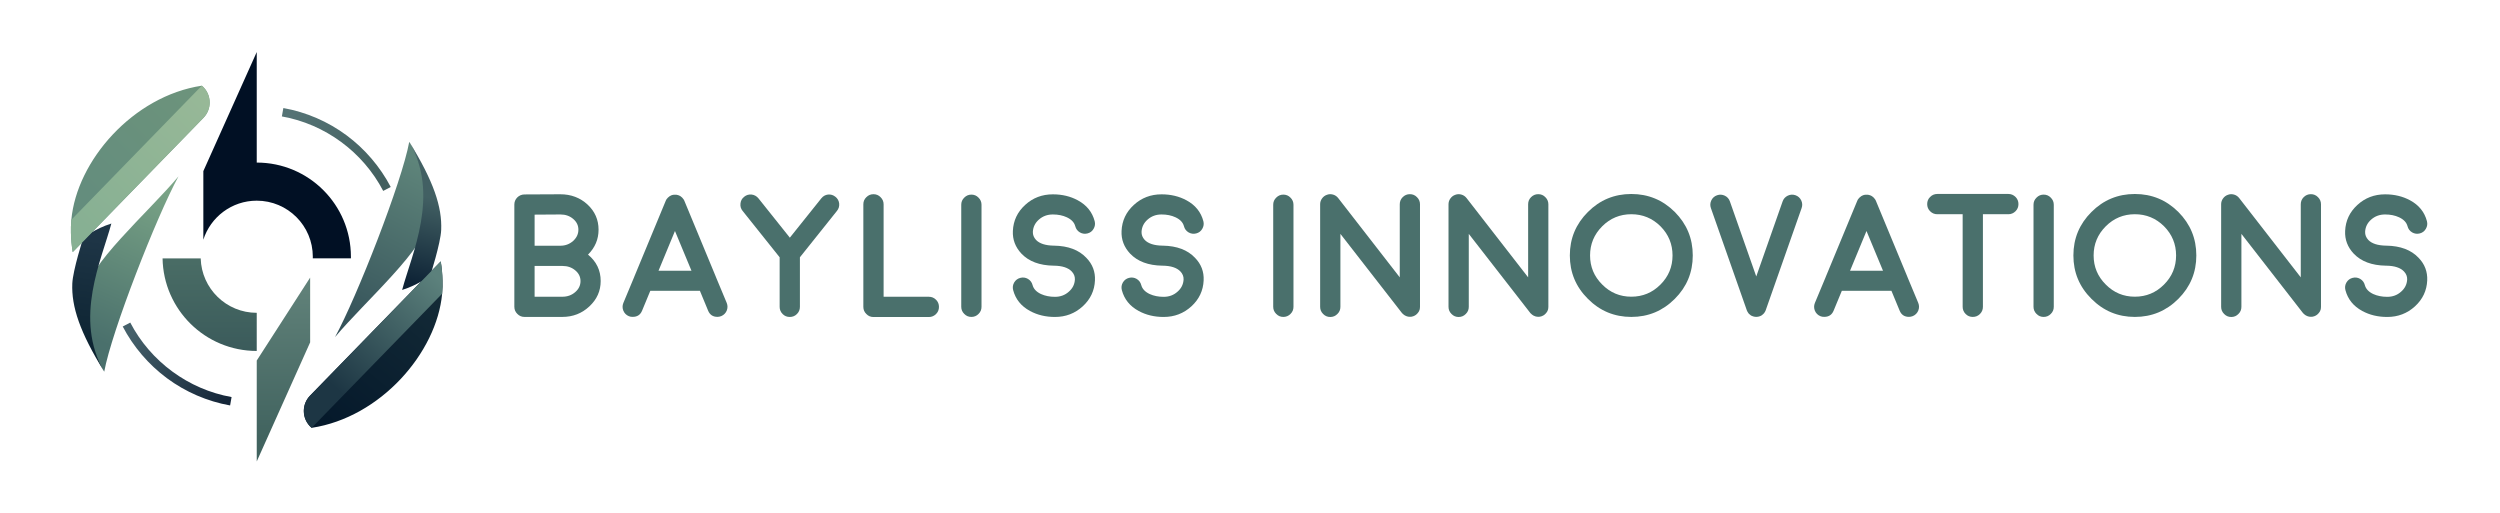 <svg enable-background="new 0 0 7303 1500" viewBox="0 0 7303 1500" xmlns="http://www.w3.org/2000/svg" xmlns:xlink="http://www.w3.org/1999/xlink"><linearGradient id="a" gradientTransform="matrix(1 0 0 -1 0 1500)" gradientUnits="userSpaceOnUse" x1="612.435" x2="612.435" y1="477.197" y2="734.869"><stop offset="0" stop-color="#3b5b5b"/><stop offset="1" stop-color="#496c65"/></linearGradient><linearGradient id="b" gradientTransform="matrix(1 0 0 -1 0 1500)" gradientUnits="userSpaceOnUse" x1="828.005" x2="828.005" y1="222.911" y2="648.492"><stop offset="0" stop-color="#41635f"/><stop offset="1" stop-color="#5f8078"/></linearGradient><linearGradient id="c" gradientTransform="matrix(1 0 0 -1 0 1500)" gradientUnits="userSpaceOnUse" x1="647.489" x2="385.824" y1="314.074" y2="527.432"><stop offset="0" stop-color="#152639"/><stop offset="1" stop-color="#45606a"/></linearGradient><linearGradient id="d" gradientTransform="matrix(1 0 0 -1 0 1500)" gradientUnits="userSpaceOnUse" x1="1124.354" x2="858.662" y1="980.532" y2="1175.775"><stop offset="0" stop-color="#43605f"/><stop offset="1" stop-color="#557375"/></linearGradient><linearGradient id="e" gradientTransform="matrix(1 0 0 -1 0 1500)" gradientUnits="userSpaceOnUse" x1="1009.166" x2="1246.679" y1="538.167" y2="1011.178"><stop offset="0" stop-color="#345159"/><stop offset="1" stop-color="#5e847a"/></linearGradient><linearGradient id="f" gradientTransform="matrix(1 0 0 -1 0 1500)" gradientUnits="userSpaceOnUse" x1="1175.424" x2="1236.814" y1="680.879" y2="927.448"><stop offset="0" stop-color="#0e2336"/><stop offset="1" stop-color="#426063"/></linearGradient><linearGradient id="g" gradientTransform="matrix(1 0 0 -1 0 1500)" gradientUnits="userSpaceOnUse" x1="267.595" x2="464.851" y1="512.237" y2="971.159"><stop offset="0" stop-color="#4a706c"/><stop offset="1" stop-color="#7ba587"/></linearGradient><linearGradient id="h" gradientTransform="matrix(1 0 0 -1 0 1500)" gradientUnits="userSpaceOnUse" x1="248.457" x2="292.739" y1="477.264" y2="797.301"><stop offset="0" stop-color="#0c2331"/><stop offset="1" stop-color="#1e3546"/></linearGradient><linearGradient id="i" gradientTransform="matrix(1 0 0 -1 0 1500)" gradientUnits="userSpaceOnUse" x1="956.183" x2="1306.412" y1="269.529" y2="690.207"><stop offset="0" stop-color="#05192b"/><stop offset="1" stop-color="#152c38"/></linearGradient><linearGradient id="j" gradientTransform="matrix(1 0 0 -1 0 1500)" gradientUnits="userSpaceOnUse" x1="905.392" x2="1277.763" y1="283.117" y2="687.693"><stop offset=".204" stop-color="#1d3644"/><stop offset="1" stop-color="#5c817c"/></linearGradient><linearGradient id="k" gradientTransform="matrix(1 0 0 -1 0 1500)" gradientUnits="userSpaceOnUse" x1="264.892" x2="550.711" y1="929.466" y2="1215.286"><stop offset="0" stop-color="#648d7d"/><stop offset="1" stop-color="#6c937c"/></linearGradient><linearGradient id="l" gradientTransform="matrix(1 0 0 -1 0 1500)" gradientUnits="userSpaceOnUse" x1="241.108" x2="597.376" y1="838.534" y2="1212.918"><stop offset="0" stop-color="#87b093"/><stop offset="1" stop-color="#97b897"/></linearGradient><g fill="#4a706c"><path d="m1532.1 925.8c-8.2 0-15.1-2.9-20.8-8.8-5.8-5.7-8.8-12.6-8.8-20.8v-298.6c0-8 2.8-14.9 8.5-20.8 5.8-5.7 12.8-8.6 20.8-8.8l105-.5c31.3 0 57.8 10 79.5 30 21.5 20 32.2 44.5 32.2 73.5 0 28-10.2 52.2-30.8 72.8 24.7 20.3 37 46.1 37 77.2 0 28.8-11 53.5-33 74-21.8 20.5-48.2 30.8-79 30.8zm29.5-208h75.5c14.2 0 26.5-4.6 37-13.8 10.3-9.3 15.5-20.3 15.5-33 0-12.5-5.1-23-15.2-31.5-10.2-8.7-22.6-13-37.2-13l-75.5.5v90.8zm0 149h81.2c14.7 0 27.2-4.5 37.5-13.5 10.3-8.8 15.5-19.6 15.5-32.2 0-12.3-5.1-22.8-15.2-31.2-10.2-8.7-22.6-13-37.2-13-.8 0-1.6 0-2.2 0-1.3 0-2.7 0-4 0h-75.5v89.9z"/><path d="m1836.9 923.6c-7.5-3.2-12.8-8.5-16-16-3-7.5-3-15 0-22.5l31.8-76.2v-.2l92-222c.3-.8.8-1.7 1.2-2.5l.5-1.2c.5-.7.8-1.1 1-1.2 0-.2.2-.6.8-1.2.5-.5.8-.8 1-1 0-.2.2-.5.8-1 .7-.7 1-1.1 1-1.2.2-.2.5-.4 1-.8.7-.7 1.1-1 1.2-1-.2 0 .2-.2 1-.8.7-.5 1.1-.8 1.2-1l1-.8c.8-.5 1.3-.8 1.5-.8.3-.2.9-.4 1.8-.8.8-.5 1.1-.7.8-.5s0 0 1-.5c.8-.2 1.4-.3 1.8-.5.2 0 .8-.2 1.8-.5l1-.2c.3 0 .9-.1 1.8-.2l1.2-.2h1.5 1.2 1.5 1.5l1.5.2 1.2.2c.3 0 .9.2 1.8.5 1 .2 1.3.2 1 .2 2 .5 3.8 1.2 5.5 2.2-.2-.2.2 0 1 .5s1.3.8 1.5 1l1 .8c.7.5 1.1.8 1.2 1 .2 0 .5.2 1 .8s.9.8 1.2 1c0 .2.2.5.8 1 .7.7 1 1.1 1 1.2l.8 1c.7.7 1 1.1 1 1.2 0 .2.2.6.8 1.2.5.7.8 1.1.8 1.2.5.8.9 1.7 1.2 2.5l92 222v.2l31.8 76.2c3 7.5 3 15 0 22.5-3.2 7.5-8.5 12.8-16 16-3.7 1.5-7.4 2.2-11.2 2.2-13.2 0-22.2-6.1-27.2-18.2l-24-58h-144.8l-24 58c-5 12.2-14.1 18.2-27.2 18.2-4.2.2-8-.5-11.6-2zm183-132.8-48.2-116-48 116z"/><path d="m2440.4 574.8c6.3 5 10 11.5 11 19.5.8 8.2-1.3 15.4-6.5 21.8l-108.2 135.5v144.8c0 8.2-2.9 15.2-8.8 21-5.7 5.7-12.6 8.5-20.8 8.5s-15.1-2.8-20.8-8.5c-5.8-5.8-8.8-12.8-8.8-21v-144.8l-108.2-135.5c-5.2-6.3-7.2-13.6-6.2-21.8.8-8 4.4-14.5 10.8-19.5 6.3-5.2 13.6-7.3 21.8-6.5 8 1 14.6 4.7 19.8 11l91.8 115 92-115c5-6.3 11.5-10 19.5-11 8-.8 15.2 1.4 21.6 6.5z"/><path d="m2551.6 567.3c8.2 0 15.1 2.9 20.8 8.8 5.8 5.7 8.8 12.6 8.8 20.8v270h132.2c8.2 0 15.2 2.9 21 8.8 5.7 5.7 8.5 12.6 8.5 20.8s-2.8 15.1-8.5 20.8c-5.8 5.8-12.8 8.8-21 8.8h-161.8c-8.2 0-15.1-2.9-20.8-8.8-5.8-5.7-8.8-12.6-8.8-20.8v-299.7c0-8.2 2.9-15.1 8.8-20.8 5.7-5.8 12.7-8.7 20.8-8.7z"/><path d="m2837.6 925.8c-8.2 0-15.1-2.9-20.8-8.8-5.8-5.7-8.8-12.6-8.8-20.8v-298.1c0-8.2 2.9-15.1 8.8-20.8 5.7-5.8 12.6-8.8 20.8-8.8s15.1 2.9 20.8 8.8c5.8 5.7 8.8 12.6 8.8 20.8v298.2c0 8.2-2.9 15.1-8.8 20.8-5.7 5.8-12.6 8.7-20.8 8.7z"/><path d="m3198.6 819.1c-1.3 29.8-13.2 55.1-35.8 75.8-22.7 20.7-49.7 31-81 31-27.2 0-51.5-5.8-73-17.5-25.8-14-42.2-34.3-49.2-61-2-7.8-1-15.2 3-22.2 4.2-7 10.2-11.5 18-13.5s15.2-1 22.2 3c7 4.2 11.5 10.2 13.5 18 3 11.2 11.2 19.9 24.5 26.2 12 5.5 25.7 8.2 41 8.2 15.7 0 29.1-4.9 40.2-14.8 11.3-9.7 17.3-21.7 18-36 .3-8.7-2.8-16.4-9.2-23.2-10.3-11-27.7-16.7-52-17h-.2c-.7 0-.8 0-.5 0-.2 0-.3 0-.5 0-40.8-.7-72.1-12.4-93.8-35.2-17.8-19-26.2-41.1-25-66.2 1.3-30 13.2-55.3 35.8-76 22.5-20.7 49.5-31 81-31 27.2 0 51.5 5.8 73 17.5 25.8 14 42.2 34.3 49.2 61 2 7.8.9 15.2-3.2 22.2-4 7-9.9 11.5-17.8 13.5-7.8 2-15.2 1-22.2-3-7-4.2-11.5-10.2-13.5-18-3-11.2-11.2-19.9-24.8-26.2-11.8-5.5-25.4-8.2-40.8-8.2-15.7 0-29.2 4.9-40.5 14.8-11.2 9.8-17.1 21.8-17.8 36-.3 8.7 2.8 16.5 9.2 23.5 10.3 10.8 27.7 16.4 52 16.8h1.2c40.8.7 72.1 12.5 93.8 35.5 18.1 18.6 26.4 40.6 25.2 66z"/><path d="m3516.1 819.1c-1.3 29.8-13.2 55.1-35.8 75.8-22.7 20.7-49.7 31-81 31-27.2 0-51.5-5.8-73-17.5-25.8-14-42.2-34.3-49.2-61-2-7.8-1-15.2 3-22.2 4.2-7 10.2-11.5 18-13.5s15.2-1 22.2 3c7 4.2 11.5 10.2 13.5 18 3 11.2 11.2 19.9 24.5 26.2 12 5.5 25.7 8.2 41 8.2 15.7 0 29.1-4.9 40.2-14.8 11.3-9.7 17.3-21.7 18-36 .3-8.7-2.8-16.4-9.2-23.2-10.3-11-27.7-16.7-52-17h-.2c-.7 0-.8 0-.5 0-.2 0-.3 0-.5 0-40.8-.7-72.1-12.4-93.8-35.2-17.8-19-26.2-41.1-25-66.2 1.3-30 13.2-55.3 35.8-76 22.5-20.7 49.5-31 81-31 27.2 0 51.5 5.8 73 17.5 25.8 14 42.2 34.3 49.2 61 2 7.8.9 15.2-3.2 22.2-4 7-9.9 11.5-17.8 13.5-7.8 2-15.2 1-22.2-3-7-4.2-11.5-10.2-13.5-18-3-11.2-11.2-19.9-24.8-26.2-11.8-5.5-25.4-8.2-40.8-8.2-15.7 0-29.2 4.9-40.5 14.8-11.2 9.8-17.1 21.8-17.8 36-.3 8.7 2.8 16.5 9.2 23.5 10.3 10.8 27.7 16.4 52 16.8h1.2c40.8.7 72.1 12.5 93.8 35.5 18.1 18.6 26.4 40.6 25.2 66z"/><path d="m3748.9 925.8c-8.2 0-15.1-2.9-20.8-8.8-5.8-5.7-8.8-12.6-8.8-20.8v-298.1c0-8.2 2.9-15.1 8.8-20.8 5.7-5.8 12.6-8.8 20.8-8.8s15.1 2.9 20.8 8.8c5.8 5.7 8.8 12.6 8.8 20.8v298.2c0 8.2-2.9 15.1-8.8 20.8-5.7 5.8-12.7 8.7-20.8 8.7z"/><path d="m4095.6 914.6h-.2v-.2l-179.8-231.2v213.2c0 8.2-2.9 15.1-8.8 20.8-5.7 5.8-12.6 8.8-20.8 8.8s-15.1-2.9-20.8-8.8c-5.8-5.7-8.8-12.6-8.8-20.8v-299.6c0-6.3 1.8-12 5.5-17 3.7-5.2 8.5-8.8 14.5-10.8 5.8-2.2 11.8-2.3 18-.5 6 1.8 10.9 5.2 14.8 10.2l179.8 231.5v-213.4c0-8.2 2.8-15.1 8.5-20.8 5.8-5.8 12.8-8.8 21-8.8s15.1 2.9 20.8 8.8c5.8 5.7 8.8 12.6 8.8 20.8v300c0 .3-.1.8-.2 1.5v1.2c0 .3-.1.8-.2 1.5 0 .7-.1 1.2-.2 1.5l-.2 1.2c-.2.8-.3 1.3-.5 1.5 0 .2-.2.6-.5 1.2-.2.7-.3 1.2-.5 1.5l-.5 1.2-.8 1.2c-.2.3-.4.8-.8 1.5l-.8.8c-.2.3-.5.8-1 1.5l-.8 1c-.2.2-.5.5-1 1-.5.7-.8 1-1 1 0 .2-.3.5-1 1-.5.5-.9.8-1.2 1 .5-.3.4-.2-.2.2l-.2.2c-1.3 1-2.6 1.8-3.8 2.5h-.2c-1.3.7-2.7 1.2-4 1.8-.7.3-.8.4-.5.2-1.3.5-2.8.8-4.2 1l-.8.2c-1.5.2-2.9.2-4.2.2-1 0-2.1-.1-3.2-.2.3.2.2.2-.5 0-1-.2-1.8-.3-2.5-.5.2.2-.2.1-1-.2-.8-.2-1.5-.3-2-.5-.2 0-.5-.2-1-.5-.8-.2-1.5-.4-2-.8-.3 0-.7-.2-1-.5-.7-.3-1.2-.6-1.8-.8-.5-.3-.8-.6-1-.8-.5-.3-1.1-.8-1.8-1.2-.5-.3-.8-.6-1-.8-.8-.7-1.6-1.3-2.2-2l-.2-.2v-.2c-.9-.3-1.5-1-2-1.6z"/><path d="m4470.6 914.6h-.2v-.2l-179.8-231.2v213.2c0 8.2-2.9 15.1-8.8 20.8-5.7 5.8-12.6 8.8-20.8 8.8s-15.1-2.9-20.8-8.8c-5.8-5.7-8.8-12.6-8.8-20.8v-299.6c0-6.3 1.8-12 5.5-17 3.7-5.2 8.5-8.8 14.5-10.8 5.8-2.2 11.8-2.3 18-.5 6 1.8 10.9 5.2 14.8 10.2l179.8 231.5v-213.4c0-8.2 2.8-15.1 8.5-20.8 5.8-5.8 12.8-8.8 21-8.8s15.1 2.9 20.8 8.8c5.8 5.7 8.8 12.6 8.8 20.8v300c0 .3-.1.8-.2 1.5v1.2c0 .3-.1.8-.2 1.5 0 .7-.1 1.2-.2 1.5l-.2 1.2c-.2.8-.3 1.3-.5 1.5 0 .2-.2.6-.5 1.2-.2.7-.3 1.2-.5 1.5l-.5 1.2-.8 1.2c-.2.3-.4.8-.8 1.5l-.8.8c-.2.3-.5.8-1 1.5l-.8 1c-.2.2-.5.5-1 1-.5.7-.8 1-1 1 0 .2-.3.5-1 1-.5.5-.9.8-1.2 1 .5-.3.4-.2-.2.2l-.2.2c-1.3 1-2.6 1.8-3.8 2.5h-.2c-1.3.7-2.7 1.2-4 1.8-.7.3-.8.4-.5.2-1.3.5-2.8.8-4.2 1l-.8.2c-1.5.2-2.9.2-4.2.2-1 0-2.1-.1-3.2-.2.3.2.2.2-.5 0-1-.2-1.8-.3-2.5-.5.2.2-.2.1-1-.2-.8-.2-1.5-.3-2-.5-.2 0-.5-.2-1-.5-.8-.2-1.5-.4-2-.8-.3 0-.7-.2-1-.5-.7-.3-1.2-.6-1.8-.8-.5-.3-.8-.6-1-.8-.5-.3-1.1-.8-1.8-1.2-.5-.3-.8-.6-1-.8-.8-.7-1.6-1.3-2.2-2l-.2-.2v-.2c-.9-.3-1.5-1-2-1.6z"/><path d="m4765.4 925.8c-49.5 0-91.8-17.6-126.8-52.8-35.2-35-52.8-77.2-52.8-126.8s17.6-91.8 52.8-127c35-35 77.2-52.5 126.8-52.5s91.8 17.5 127 52.5c35 35.2 52.5 77.5 52.5 127s-17.5 91.8-52.5 126.8c-35.2 35.2-77.5 52.8-127 52.8zm0-300c-33.2 0-61.5 11.8-85 35.2-23.7 23.7-35.5 52.1-35.5 85.2 0 33.2 11.8 61.5 35.5 85 23.5 23.7 51.8 35.5 85 35.5s61.6-11.8 85.2-35.5c23.5-23.5 35.2-51.8 35.2-85s-11.8-61.6-35.2-85.2c-23.6-23.4-52.1-35.2-85.2-35.2z"/><path d="m5244.9 570.3c7.7 2.7 13.2 7.7 16.8 15 3.5 7.3 3.9 14.8 1.2 22.5l-104.8 298.2v.2c-.5 1.2-1.1 2.4-1.8 3.8-.2.3-.3.6-.5.8-.7 1.2-1.3 2.2-2 3.2.3-.3.2-.1-.5.8-.8.8-1.7 1.7-2.5 2.5-.5.5-.7.7-.5.5-.8.8-1.8 1.7-3 2.5.3-.2.2 0-.5.5-1 .7-2.1 1.2-3.2 1.8l-.5.2c-1 .5-2 .9-3 1.2-.7.3-.8.4-.5.2-.8.3-1.9.6-3.2.8-1.3.3-1.8.4-1.2.2-1.7.3-3.2.5-4.8.5s-3.1-.2-4.8-.5c.5.2.1.1-1.2-.2-1.3-.2-2.4-.4-3.2-.8.3.2.2.1-.5-.2-1-.3-2-.8-3-1.2l-.8-.2c-1-.5-2-1.1-3-1.8l-.2-.2-.2-.2c-1.2-.7-2.2-1.5-3-2.5 0 .2-.2 0-.8-.5-.8-.8-1.6-1.7-2.2-2.5-.3-.3-.5-.6-.5-.8-.7-1-1.3-2.1-2-3.2-.2-.2-.3-.4-.5-.8-.7-1.3-1.2-2.6-1.8-3.8v-.2l-104.8-298.2c-2.7-7.7-2.2-15.2 1.2-22.5 3.5-7.3 9.1-12.3 16.8-15s15.2-2.2 22.5 1.2c7.3 3.5 12.3 9.1 15 16.8l77 219.2 77-219.2c2.7-7.7 7.7-13.2 15-16.8 7.3-3.5 14.8-3.9 22.5-1.3z"/><path d="m5317.6 923.6c-7.5-3.2-12.8-8.5-16-16-3-7.5-3-15 0-22.5l31.8-76.2v-.2l92-222c.3-.8.8-1.7 1.2-2.5l.5-1.2c.5-.7.8-1.1 1-1.2 0-.2.2-.6.8-1.2.5-.5.8-.8 1-1 0-.2.2-.5.8-1 .7-.7 1-1.1 1-1.2.2-.2.5-.4 1-.8.7-.7 1.1-1 1.2-1-.2 0 .2-.2 1-.8.7-.5 1.1-.8 1.2-1l1-.8c.8-.5 1.3-.8 1.5-.8.3-.2.9-.4 1.8-.8.8-.5 1.1-.7.8-.5s0 0 1-.5c.8-.2 1.4-.3 1.8-.5.2 0 .8-.2 1.8-.5l1-.2c.3 0 .9-.1 1.8-.2l1.2-.2h1.5 1.2 1.5 1.5l1.5.2 1.2.2c.3 0 .9.2 1.8.5 1 .2 1.3.2 1 .2 2 .5 3.8 1.2 5.5 2.2-.2-.2.2 0 1 .5s1.3.8 1.5 1l1 .8c.7.5 1.1.8 1.2 1 .2 0 .5.2 1 .8s.9.8 1.2 1c0 .2.2.5.8 1 .7.7 1 1.1 1 1.2l.8 1c.7.7 1 1.1 1 1.2 0 .2.2.6.8 1.2.5.7.8 1.1.8 1.2.5.8.9 1.7 1.2 2.5l92 222v.2l31.8 76.2c3 7.5 3 15 0 22.5-3.2 7.5-8.5 12.8-16 16-3.7 1.5-7.4 2.2-11.2 2.2-13.2 0-22.2-6.1-27.2-18.2l-24-58h-144.8l-24 58c-5 12.2-14.1 18.2-27.2 18.2-4.2.2-7.9-.5-11.6-2zm183-132.8-48.2-116-48 116z"/><path d="m5733.4 625.8h-74.2c-8.2 0-15.2-2.9-21-8.8-5.7-5.7-8.5-12.6-8.5-20.8s2.8-15.1 8.5-20.8c5.8-5.8 12.8-8.8 21-8.8h207.8c8 0 14.9 2.9 20.8 8.8 5.7 5.7 8.5 12.6 8.5 20.8s-2.8 15.1-8.5 20.8c-5.8 5.8-12.8 8.8-20.8 8.8h-74.5v270.5c0 8.2-2.9 15.2-8.8 21-5.7 5.7-12.6 8.5-20.8 8.5s-15.1-2.8-20.8-8.5c-5.8-5.8-8.8-12.8-8.8-21v-270.5z"/><path d="m5969.9 925.8c-8.2 0-15.1-2.9-20.8-8.8-5.8-5.7-8.8-12.6-8.8-20.8v-298.1c0-8.2 2.9-15.1 8.8-20.8 5.7-5.8 12.6-8.8 20.8-8.8s15.1 2.9 20.8 8.8c5.8 5.7 8.8 12.6 8.8 20.8v298.2c0 8.2-2.9 15.1-8.8 20.8-5.7 5.8-12.7 8.7-20.8 8.7z"/><path d="m6236.4 925.8c-49.5 0-91.8-17.6-126.8-52.8-35.2-35-52.8-77.2-52.8-126.8s17.6-91.8 52.8-127c35-35 77.2-52.5 126.8-52.5s91.8 17.5 127 52.5c35 35.2 52.5 77.5 52.5 127s-17.5 91.8-52.5 126.8c-35.2 35.2-77.5 52.8-127 52.8zm0-300c-33.2 0-61.5 11.8-85 35.2-23.7 23.7-35.5 52.1-35.5 85.2 0 33.2 11.8 61.5 35.5 85 23.5 23.7 51.8 35.5 85 35.5s61.6-11.8 85.2-35.5c23.5-23.5 35.2-51.8 35.2-85s-11.8-61.6-35.2-85.2c-23.6-23.4-52.1-35.2-85.2-35.2z"/><path d="m6727.6 914.6h-.2v-.2l-179.8-231.2v213.2c0 8.2-2.9 15.1-8.8 20.8-5.7 5.8-12.6 8.8-20.8 8.8s-15.1-2.9-20.8-8.8c-5.8-5.7-8.8-12.6-8.8-20.8v-299.6c0-6.3 1.8-12 5.5-17 3.7-5.2 8.5-8.8 14.5-10.8 5.8-2.2 11.8-2.3 18-.5 6 1.8 10.9 5.2 14.8 10.2l179.8 231.5v-213.4c0-8.2 2.8-15.1 8.5-20.8 5.8-5.8 12.8-8.8 21-8.8s15.1 2.9 20.8 8.8c5.8 5.7 8.8 12.6 8.8 20.8v300c0 .3-.1.8-.2 1.5v1.2c0 .3-.1.8-.2 1.5 0 .7-.1 1.2-.2 1.5l-.2 1.2c-.2.8-.3 1.3-.5 1.5 0 .2-.2.6-.5 1.2-.2.7-.3 1.2-.5 1.5l-.5 1.2-.8 1.2c-.2.3-.4.8-.8 1.5l-.8.8c-.2.3-.5.8-1 1.5l-.8 1c-.2.2-.5.5-1 1-.5.7-.8 1-1 1 0 .2-.3.5-1 1-.5.5-.9.8-1.2 1 .5-.3.4-.2-.2.2l-.2.2c-1.3 1-2.6 1.8-3.8 2.5h-.2c-1.3.7-2.7 1.2-4 1.8-.7.3-.8.4-.5.2-1.3.5-2.8.8-4.2 1l-.8.2c-1.5.2-2.9.2-4.2.2-1 0-2.1-.1-3.2-.2.3.2.2.2-.5 0-1-.2-1.8-.3-2.5-.5.2.2-.2.1-1-.2-.8-.2-1.5-.3-2-.5-.2 0-.5-.2-1-.5-.8-.2-1.5-.4-2-.8-.3 0-.7-.2-1-.5-.7-.3-1.2-.6-1.8-.8-.5-.3-.8-.6-1-.8-.5-.3-1.1-.8-1.8-1.2-.5-.3-.8-.6-1-.8-.8-.7-1.6-1.3-2.2-2l-.2-.2v-.2c-.9-.3-1.5-1-2-1.6z"/><path d="m7090.4 819.1c-1.3 29.8-13.2 55.1-35.8 75.8-22.7 20.7-49.7 31-81 31-27.2 0-51.5-5.8-73-17.5-25.8-14-42.2-34.3-49.2-61-2-7.8-1-15.2 3-22.2 4.2-7 10.2-11.5 18-13.5s15.2-1 22.2 3c7 4.2 11.5 10.2 13.5 18 3 11.2 11.2 19.9 24.5 26.2 12 5.5 25.7 8.2 41 8.2 15.7 0 29.1-4.9 40.2-14.8 11.3-9.7 17.3-21.7 18-36 .3-8.7-2.8-16.4-9.2-23.2-10.3-11-27.7-16.7-52-17h-.2c-.7 0-.8 0-.5 0-.2 0-.3 0-.5 0-40.8-.7-72.1-12.4-93.8-35.2-17.8-19-26.2-41.1-25-66.2 1.3-30 13.2-55.3 35.8-76 22.5-20.7 49.5-31 81-31 27.2 0 51.5 5.8 73 17.5 25.8 14 42.2 34.3 49.2 61 2 7.8.9 15.2-3.2 22.2-4 7-9.9 11.5-17.8 13.5-7.8 2-15.2 1-22.2-3-7-4.2-11.5-10.2-13.5-18-3-11.2-11.2-19.9-24.8-26.2-11.8-5.5-25.4-8.2-40.8-8.2-15.7 0-29.2 4.9-40.5 14.8-11.2 9.8-17.1 21.8-17.8 36-.3 8.7 2.8 16.5 9.2 23.5 10.3 10.8 27.7 16.4 52 16.8h1.2c40.8.7 72.1 12.5 93.8 35.5 18 18.6 26.3 40.6 25.2 66z"/></g><path d="m750 474.9v-322.9l-156 347.9v23.5 176.8c21.1-66.1 83-114 156-114 90.5 0 163.8 73.3 163.8 163.8 0 1.6 0 3.2-.1 4.7h111.4c0-1.6 0-3.1 0-4.7 0-152-123.2-275.1-275.1-275.1z" fill="#011024"/><path d="m750 913.8c-88.9 0-161.2-70.8-163.7-159h-111.4c2.5 149.8 124.7 270.4 275.1 270.4z" fill="url(#a)"/><path d="m750 1053.2v294.8l156-347.9v-189.2z" fill="url(#b)"/><path d="m672.2 1184.4c-66.5-11.8-130.4-39.4-184.8-79.8-53.5-39.7-98.1-91.9-128.9-150.8l22-11.5c59.4 113.9 170 195.2 296 217.6z" fill="url(#c)"/><path d="m1119.4 557.7c-59.4-113.9-170-195.2-296-217.6l4.3-24.5c66.5 11.8 130.4 39.4 184.8 79.8 53.5 39.7 98.1 91.9 128.9 150.8z" fill="url(#d)"/><path d="m978.6 984.8c64.2-117.7 195.4-453 216.9-570.5 51.3 81.2 53.2 177.8 53.7 228.1.7 77.7-182.9 237.7-270.6 342.4z" fill="url(#e)"/><path d="m1174.7 847c28-105.1 111.2-277.8 20.8-432.8 71.4 115.4 96.1 190.2 93.3 257.6-1.7 39.2-31.9 133.2-31.9 133.2s-33.8 26.9-82.2 42z" fill="url(#f)"/><path d="m521.4 515.2c-64.2 117.7-195.4 453-216.9 570.5-51.3-81.2-53.2-177.8-53.7-228.1-.7-77.7 182.9-237.7 270.6-342.4z" fill="url(#g)"/><path d="m325.3 653c-28 105.1-111.1 277.8-20.8 432.8-71.4-115.4-96.1-190.2-93.3-257.6 1.7-39.2 31.9-133.2 31.9-133.2s33.9-26.9 82.2-42z" fill="url(#h)"/><path d="m1292.8 837.3c-.2 6.8-.5 13.7-1.2 20.7-15.8 172.8-180.6 361.5-381.2 391.8-15.2-12.8-22.9-30.9-22.9-49.2 0-16.1 6-32.2 18.2-44.8l381.8-392.2c3.1 18.4 4.8 37.3 5.2 56.4.2 5.8.2 11.5.1 17.3z" fill="url(#i)"/><path d="m1292.8 820v17.3c-.2 6.8-.5 13.7-1.2 20.7l-381.2 391.8c-15.2-12.8-22.9-30.9-22.9-49.2 0-16.1 6-32.2 18.2-44.8l381.8-392.2c3.1 18.4 4.9 37.2 5.3 56.4z" fill="url(#j)"/><path d="m207.2 662.7c.1-6.8.5-13.7 1.2-20.7 15.7-172.8 180.6-361.5 381.2-391.7 15.2 12.8 22.9 30.9 22.9 49.2 0 16.1-6 32.2-18.2 44.8l-381.9 392.1c-3.1-18.4-4.8-37.3-5.2-56.4-.1-5.7-.1-11.5 0-17.3z" fill="url(#k)"/><path d="m207.2 680v-17.3c.1-6.8.5-13.7 1.2-20.7l381.2-391.8c15.2 12.8 22.9 30.9 22.9 49.2 0 16.1-6 32.2-18.2 44.8l-381.9 392.2c-3-18.4-4.8-37.2-5.2-56.4z" fill="url(#l)"/></svg>